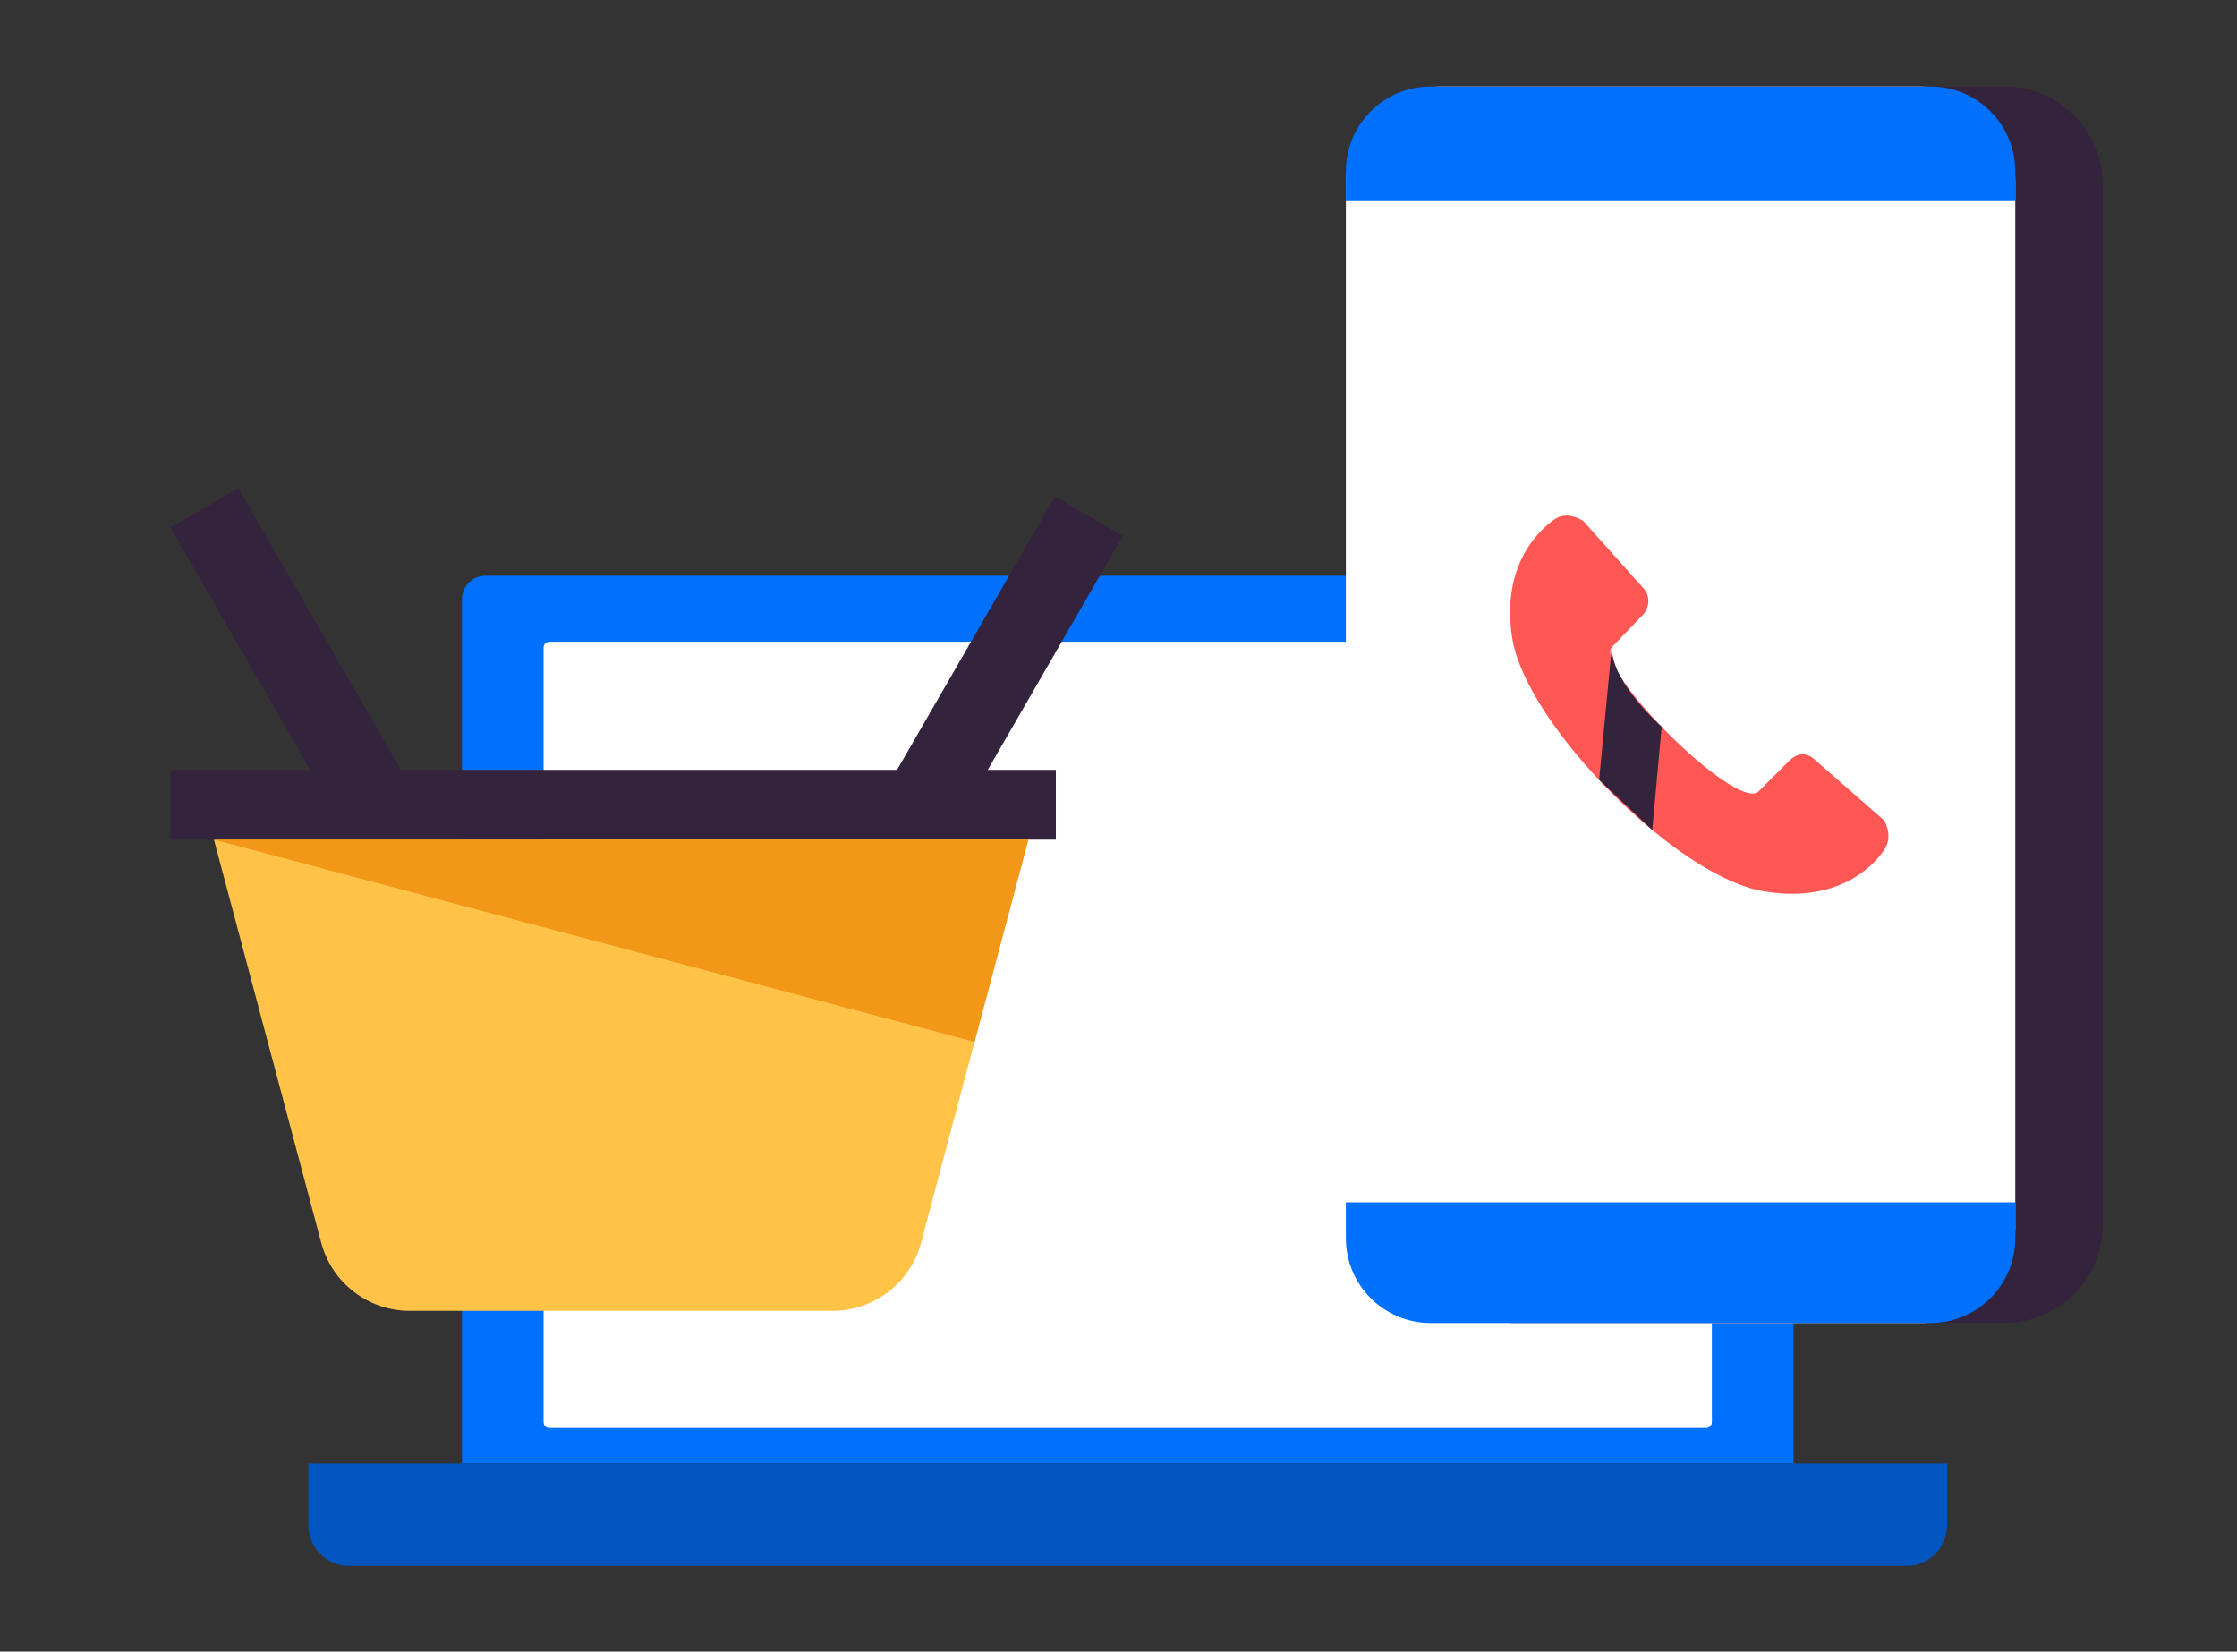 <svg enable-background="new 0 0 353.83 261.2" viewBox="0 0 353.83 261.2" xmlns="http://www.w3.org/2000/svg"><rect x="0" y="0" width="353.83" height="261.2" fill="#333333" stroke="none"/><path d="m283.67 231.46h-210.6v-136.67c0-2.06 1.67-3.73 3.73-3.73h203.15c2.06 0 3.73 1.67 3.73 3.73v136.67z" fill="#0070fe"/><path d="m269.86 225.84h-182.97c-.5 0-.91-.41-.91-.91v-122.52c0-.5.41-.91.91-.91h182.97c.5 0 .91.41.91.91v122.52c-.01.5-.41.91-.91.91z" fill="#fff"/><path d="m301.52 247.66h-246.3c-3.56 0-6.45-2.89-6.45-6.45v-9.75h259.2v9.75c0 3.56-2.88 6.45-6.45 6.45z" fill="#0055bf"/><path d="m317.04 209.23h-77.55c-7.06 0-12.79-5.73-12.79-12.79v-169.97c0-7.06 5.73-12.79 12.79-12.79h77.55c8.58 0 15.54 6.96 15.54 15.54v164.47c0 8.58-6.96 15.54-15.54 15.54z" fill="#34233c"/><path d="m303.75 209.23h-75.86c-8.29 0-15.01-6.72-15.01-15.01v-165.52c0-8.29 6.72-15.01 15.01-15.01h75.86c8.29 0 15.01 6.72 15.01 15.01v165.52c0 8.29-6.72 15.01-15.01 15.01z" fill="#fff"/><path d="m318.76 31.81h-105.88v-4.71c0-7.41 6-13.41 13.41-13.41h79.06c7.41 0 13.41 6 13.41 13.41z" fill="#0070fe"/><path d="m305.35 209.23h-79.06c-7.41 0-13.41-6-13.41-13.41v-5.67h105.88v5.67c0 7.4-6.01 13.41-13.41 13.41z" fill="#0070fe"/><path d="m131.68 207.31h-66.86c-6.57 0-12.32-4.42-14.01-10.77l-16.97-63.75h128.82l-16.97 63.75c-1.69 6.35-7.44 10.77-14.01 10.77z" fill="#ffc347"/><g fill="#34233c"><path d="m26.95 121.75h140.06v11.04h-140.06z"/><path d="m38.98 76.88h12.42v51.45h-12.42z" transform="matrix(.866 -.5 .5 .866 -45.249 36.34)"/><path d="m153.14 78.19h12.42v51.45h-12.42z" transform="matrix(-.866 -.5 .5 -.866 245.402 273.58)"/></g><path d="m33.84 132.79 120.31 31.98 8.51-31.98z" fill="#f39719"/><path clip-rule="evenodd" d="m254.93 102.38 4.94-5.16c.9-.9 1.35-2.92 0-4.27l-9.43-10.55s-2.24-1.57-4.27-.45c-1.8 1.12-8.98 6.73-6.96 19.08 2.24 13.69 26.26 37.94 39.96 39.96 12.35 2.02 17.96-4.94 19.08-6.96s-.22-4.27-.22-4.27l-10.77-9.43c-1.8-1.8-3.37-.9-4.27 0l-4.94 4.94c-3.82 2.7-25.82-19.29-23.12-22.89z" fill="#ff5753" fill-rule="evenodd"/><path d="m254.93 102.38-1.99 20.96 8.4 7.92 1.49-16.32c-.01 0-7.87-6.88-7.9-12.56z" fill="#34233c"/></svg>